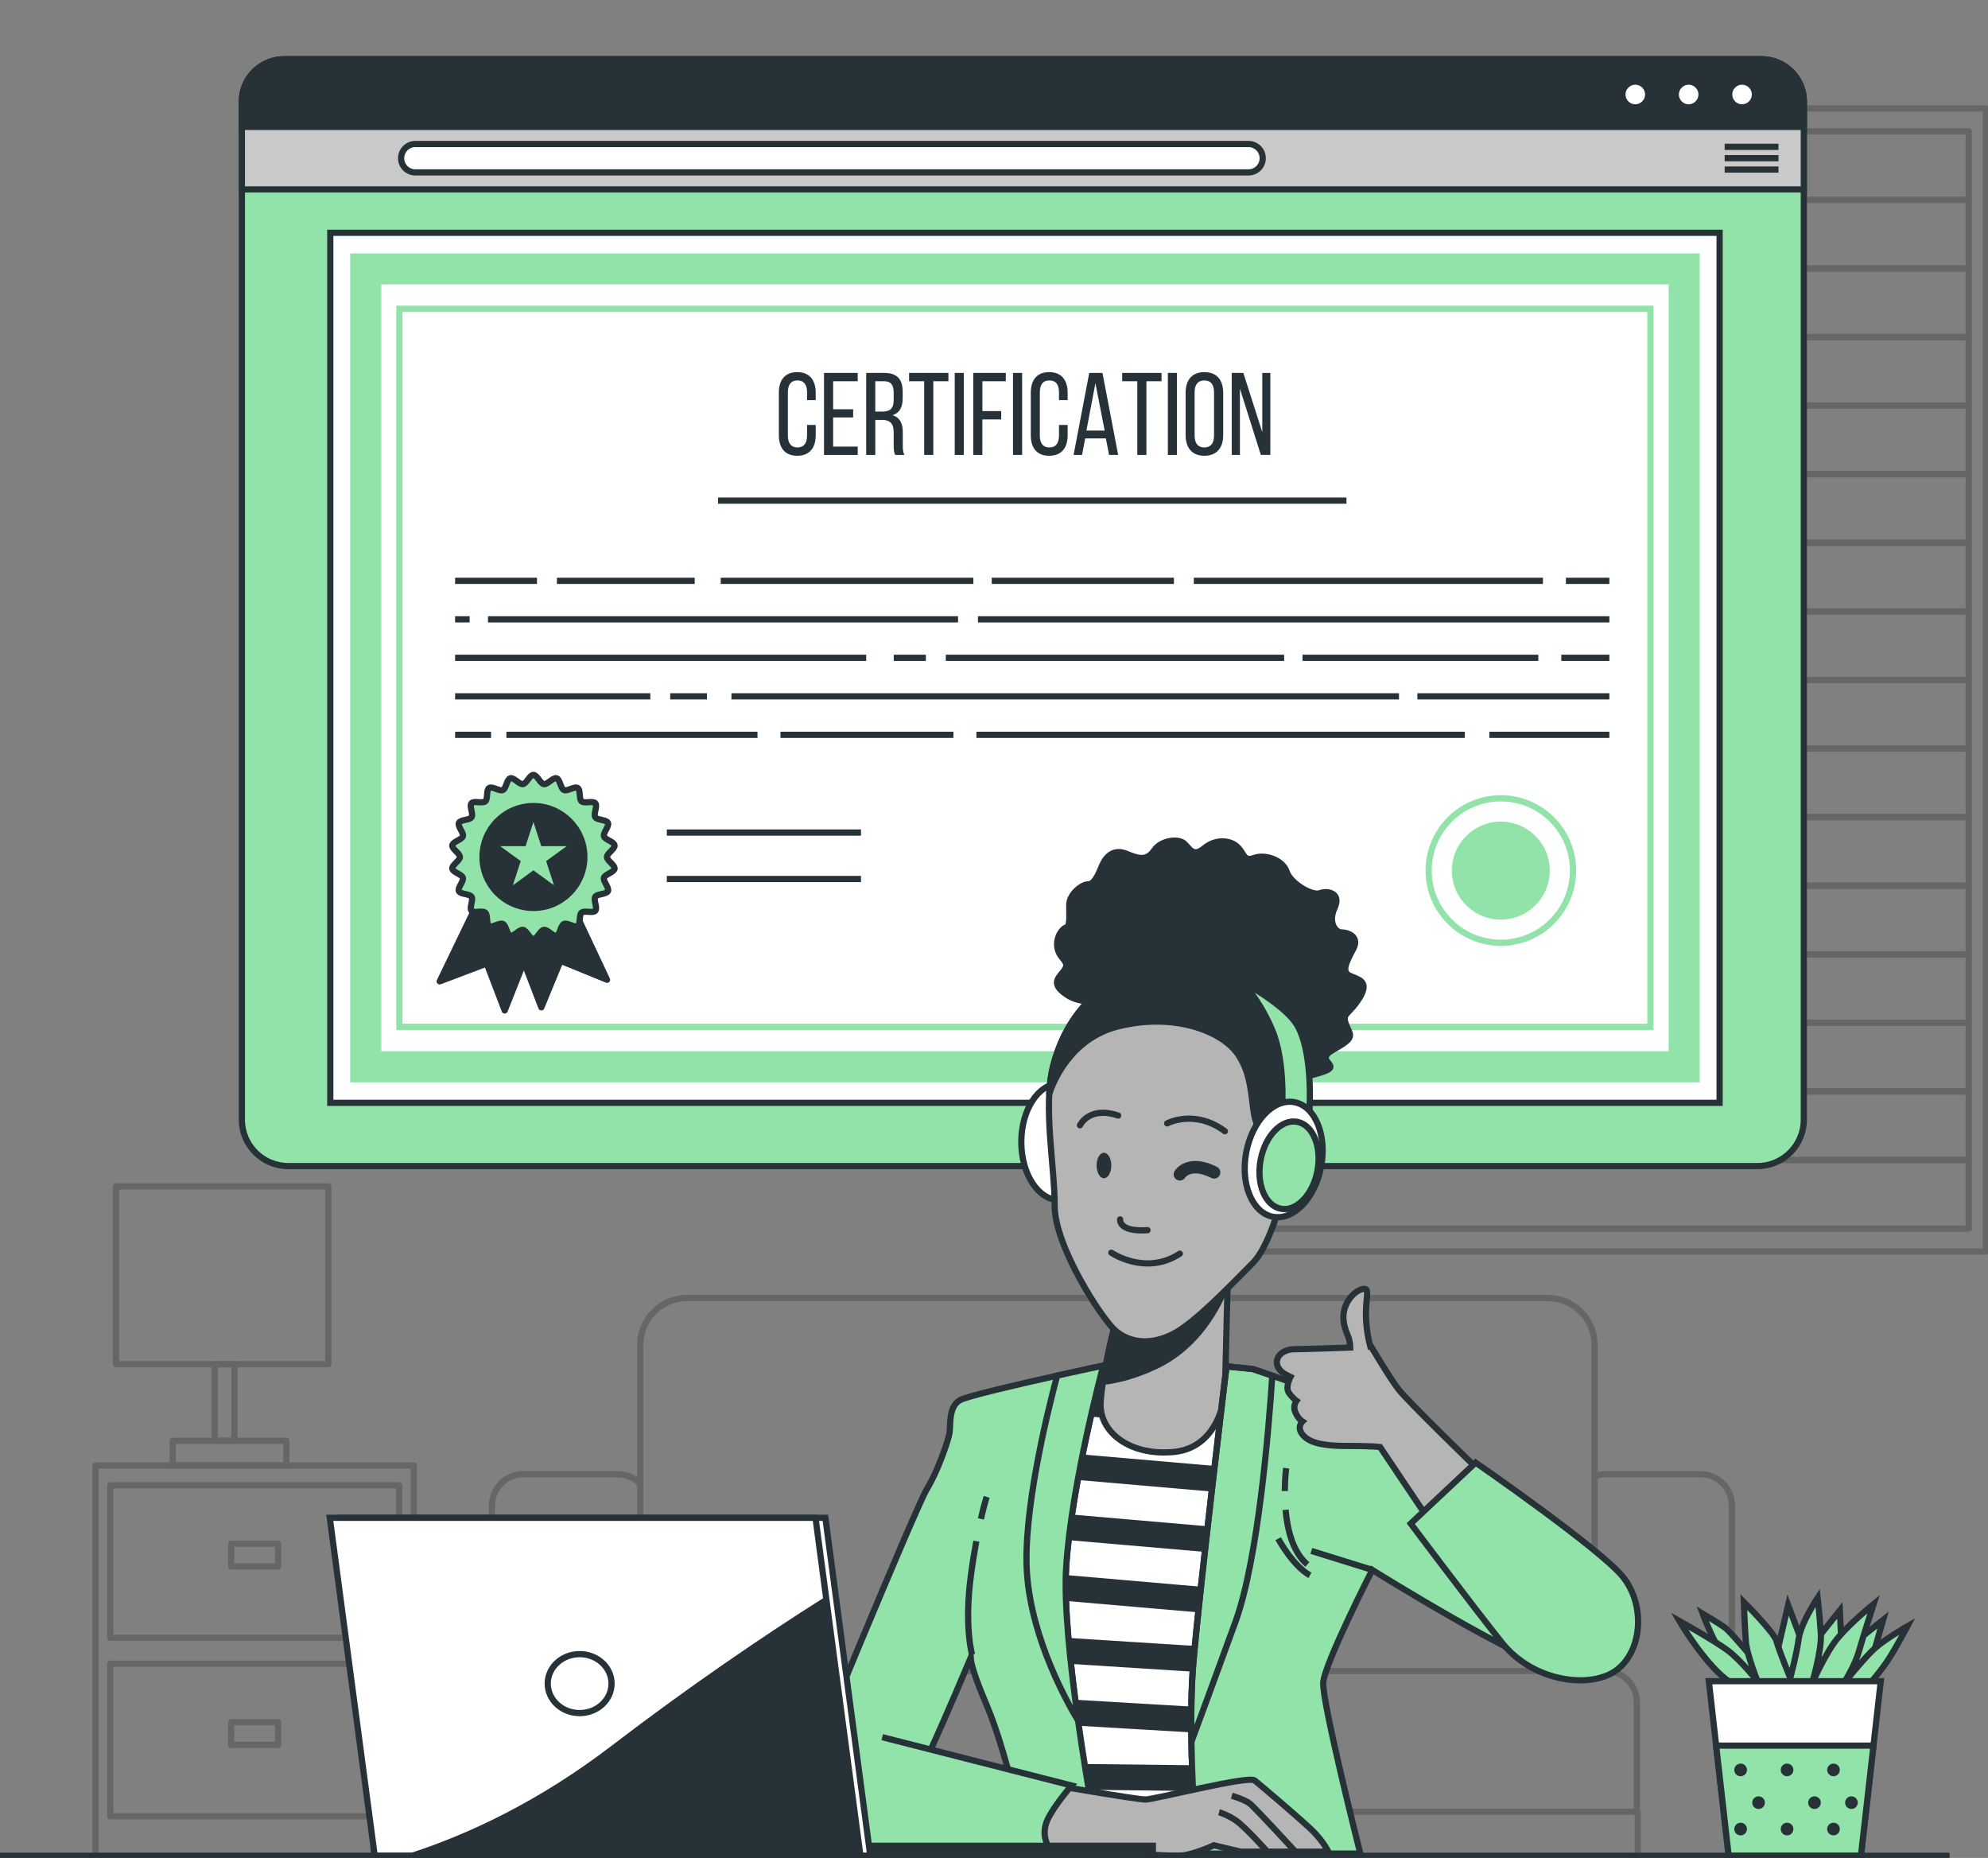 <svg width="320" height="299" viewBox="0 0 320 299" fill="none" xmlns="http://www.w3.org/2000/svg">
<rect x="0" y="0" width="320" height="299" fill="#808080" stroke="none"/>
<g clip-path="url(#clip0_5082_4768)">
<g opacity="0.2">
<path d="M316.902 21.135H187.279L182.679 32.168H316.902V21.135Z" stroke="black" stroke-linejoin="round"/>
<path d="M316.902 32.168H187.279L182.679 43.208H316.902V32.168Z" stroke="black" stroke-linejoin="round"/>
<path d="M316.902 43.209H187.279L182.679 54.242H316.902V43.209Z" stroke="black" stroke-linejoin="round"/>
<path d="M316.902 54.242H187.279L182.679 65.282H316.902V54.242Z" stroke="black" stroke-linejoin="round"/>
<path d="M316.902 65.283H187.279L182.679 76.317H316.902V65.283Z" stroke="black" stroke-linejoin="round"/>
<path d="M316.902 76.316H187.279L182.679 87.357H316.902V76.316Z" stroke="black" stroke-linejoin="round"/>
<path d="M316.902 87.357H187.279L182.679 98.391H316.902V87.357Z" stroke="black" stroke-linejoin="round"/>
<path d="M316.902 98.391H187.279L182.679 109.431H316.902V98.391Z" stroke="black" stroke-linejoin="round"/>
<path d="M316.902 109.43H187.279L182.679 120.463H316.902V109.43Z" stroke="black" stroke-linejoin="round"/>
<path d="M316.902 120.465H187.279L182.679 131.505H316.902V120.465Z" stroke="black" stroke-linejoin="round"/>
<path d="M316.902 131.504H187.279L182.679 142.537H316.902V131.504Z" stroke="black" stroke-linejoin="round"/>
<path d="M316.902 142.537H187.279L182.679 153.577H316.902V142.537Z" stroke="black" stroke-linejoin="round"/>
<path d="M316.902 153.578H187.279L182.679 164.612H316.902V153.578Z" stroke="black" stroke-linejoin="round"/>
<path d="M316.902 164.611H187.279L182.679 175.652H316.902V164.611Z" stroke="black" stroke-linejoin="round"/>
<path d="M316.902 175.652H187.279L182.679 186.686H316.902V175.652Z" stroke="black" stroke-linejoin="round"/>
<path d="M316.902 186.686H187.279L182.679 197.726H316.902V186.686Z" stroke="black" stroke-linejoin="round"/>
<path d="M319.66 17.457H181.306V201.404H319.66V17.457Z" stroke="black" stroke-linejoin="round"/>
</g>
<g opacity="0.2">
<path d="M64.24 267.748H17.748V292.296H64.24V267.748Z" stroke="black" stroke-linejoin="round"/>
<path d="M44.765 277.15H37.216V280.808H44.765V277.15Z" stroke="black" stroke-linejoin="round"/>
<path d="M66.618 235.844H15.363V298.653H66.618V235.844Z" stroke="black" stroke-linejoin="round"/>
<path d="M64.24 239.025H17.748V263.574H64.24V239.025Z" stroke="black" stroke-linejoin="round"/>
<path d="M44.765 248.428H37.216V252.085H44.765V248.428Z" stroke="black" stroke-linejoin="round"/>
<path d="M46.091 231.867H27.812V235.844H46.091V231.867Z" stroke="black" stroke-linejoin="round"/>
<path d="M37.746 219.549H34.566V231.874H37.746V219.549Z" stroke="black" stroke-linejoin="round"/>
<path d="M52.845 190.922H18.673V219.542H52.845V190.922Z" stroke="black" stroke-linejoin="round"/>
</g>
<g opacity="0.2">
<path d="M256.67 268.917V216.435C256.67 212.267 253.3 208.889 249.127 208.889H180.212V269.441" stroke="black" stroke-linejoin="round"/>
<path d="M180.796 208.889H110.589C106.431 208.889 103.054 212.261 103.054 216.435V268.917" stroke="black" stroke-linejoin="round"/>
<path d="M263.479 273.935V291.583H180.239V268.918H258.464C261.23 268.918 263.479 271.161 263.479 273.935Z" stroke="black" stroke-linejoin="round"/>
<path d="M180.884 268.918H101.26C98.494 268.918 96.245 271.161 96.245 273.935V291.583H180.884" stroke="black" stroke-linejoin="round"/>
<path d="M96.245 298.999V291.582H263.621V298.999" stroke="black" stroke-linejoin="round"/>
<path d="M103.054 238.801C102.136 237.842 100.832 237.244 99.405 237.244H84.245C81.452 237.244 79.189 239.501 79.189 242.295V298.632" stroke="black" stroke-linejoin="round"/>
<path d="M278.781 298.272V242.295C278.781 239.501 276.518 237.244 273.732 237.244H258.573C257.9 237.244 257.261 237.373 256.677 237.618" stroke="black" stroke-linejoin="round"/>
</g>
<path d="M290.353 16.343V180.187C290.353 184.314 287.01 187.659 282.885 187.659H46.403C42.279 187.659 38.935 184.314 38.935 180.187V16.343C38.935 12.591 41.98 9.545 45.731 9.545H283.558C287.309 9.545 290.353 12.591 290.353 16.343Z" fill="#92E3A9" stroke="#263238" stroke-miterlimit="10"/>
<path d="M290.353 16.343V30.483H38.935V16.343C38.935 12.591 41.98 9.545 45.731 9.545H283.558C287.309 9.545 290.353 12.591 290.353 16.343Z" fill="#C9C9C9" stroke="#263238" stroke-miterlimit="10"/>
<path d="M200.971 27.744H66.85C65.593 27.744 64.566 26.724 64.566 25.46C64.566 24.202 65.586 23.176 66.85 23.176H200.971C202.228 23.176 203.254 24.195 203.254 25.46C203.254 26.718 202.234 27.744 200.971 27.744Z" fill="white" stroke="#263238" stroke-miterlimit="10"/>
<path d="M277.612 23.631H286.276" stroke="#263238" stroke-miterlimit="10"/>
<path d="M277.612 25.459H286.276" stroke="#263238" stroke-miterlimit="10"/>
<path d="M277.612 27.289H286.276" stroke="#263238" stroke-miterlimit="10"/>
<path d="M290.353 16.343V20.422H38.935V16.343C38.935 12.591 41.98 9.545 45.731 9.545H283.558C287.309 9.545 290.353 12.591 290.353 16.343Z" fill="#263238" stroke="#263238" stroke-miterlimit="10"/>
<path d="M265.299 15.208C265.299 14.059 264.368 13.135 263.227 13.135C262.085 13.135 261.154 14.066 261.154 15.208C261.154 16.35 262.085 17.282 263.227 17.282C264.368 17.282 265.299 16.35 265.299 15.208Z" fill="white" stroke="#263238" stroke-miterlimit="10"/>
<path d="M273.888 15.208C273.888 14.059 272.957 13.135 271.816 13.135C270.674 13.135 269.743 14.066 269.743 15.208C269.743 16.35 270.674 17.282 271.816 17.282C272.957 17.282 273.888 16.35 273.888 15.208Z" fill="white" stroke="#263238" stroke-miterlimit="10"/>
<path d="M282.484 15.208C282.484 14.059 281.553 13.135 280.411 13.135C279.27 13.135 278.339 14.066 278.339 15.208C278.339 16.35 279.27 17.282 280.411 17.282C281.553 17.282 282.484 16.35 282.484 15.208Z" fill="white" stroke="#263238" stroke-miterlimit="10"/>
<path d="M276.796 37.465H53.164V177.481H276.796V37.465Z" fill="white" stroke="#263238" stroke-miterlimit="10"/>
<path d="M271.096 43.272H58.872V171.677H271.096V43.272Z" stroke="#92E3A9" stroke-width="5" stroke-miterlimit="10"/>
<path d="M265.666 49.688H64.287V165.258H265.666V49.688Z" stroke="#92E3A9" stroke-miterlimit="10"/>
<path d="M131.3 63.202V64.392H129.907V63.127C129.907 61.938 129.438 61.224 128.365 61.224C127.291 61.224 126.822 61.938 126.822 63.127V70.103C126.822 71.292 127.312 72.006 128.365 72.006C129.418 72.006 129.907 71.292 129.907 70.103V68.389H131.3V70.028C131.3 72.026 130.356 73.345 128.324 73.345C126.292 73.345 125.368 72.026 125.368 70.028V63.202C125.368 61.204 126.313 59.885 128.324 59.885C130.335 59.885 131.3 61.204 131.3 63.202Z" fill="#263238"/>
<path d="M137.327 65.86V67.179H134.106V71.87H138.061V73.209H132.639V60.014H138.061V61.353H134.106V65.86H137.327Z" fill="#263238"/>
<path d="M142.355 60.014C144.428 60.014 145.298 61.067 145.298 63.032V64.106C145.298 65.554 144.788 66.465 143.66 66.819C144.863 67.179 145.318 68.158 145.318 69.572V71.625C145.318 72.21 145.338 72.754 145.583 73.209H144.095C143.925 72.835 143.85 72.495 143.85 71.605V69.531C143.85 68.042 143.15 67.573 141.927 67.573H140.894V73.209H139.427V60.014H142.369H142.355ZM141.982 66.234C143.15 66.234 143.85 65.86 143.85 64.426V63.161C143.85 61.972 143.415 61.353 142.321 61.353H140.888V66.234H141.982Z" fill="#263238"/>
<path d="M148.764 73.209V61.353H146.331V60.014H152.664V61.353H150.231V73.209H148.764Z" fill="#263238"/>
<path d="M155.144 60.014V73.209H153.677V60.014H155.144Z" fill="#263238"/>
<path d="M161.158 66.159V67.499H158.127V73.209H156.659V60.014H161.898V61.353H158.134V66.159H161.164H161.158Z" fill="#263238"/>
<path d="M164.528 60.014V73.209H163.061V60.014H164.528Z" fill="#263238"/>
<path d="M171.853 63.202V64.392H170.46V63.127C170.46 61.938 169.991 61.224 168.918 61.224C167.844 61.224 167.375 61.938 167.375 63.127V70.103C167.375 71.292 167.864 72.006 168.918 72.006C169.971 72.006 170.46 71.292 170.46 70.103V68.389H171.853V70.028C171.853 72.026 170.908 73.345 168.877 73.345C166.845 73.345 165.921 72.026 165.921 70.028V63.202C165.921 61.204 166.865 59.885 168.877 59.885C170.888 59.885 171.853 61.204 171.853 63.202Z" fill="#263238"/>
<path d="M174.68 70.551L174.171 73.209H172.812L175.332 60.014H177.459L179.987 73.209H178.519L178.01 70.551H174.673H174.68ZM174.87 69.287H177.813L176.325 61.672L174.877 69.287H174.87Z" fill="#263238"/>
<path d="M183.065 73.209V61.353H180.633V60.014H186.966V61.353H184.533V73.209H183.065Z" fill="#263238"/>
<path d="M189.452 60.014V73.209H187.984V60.014H189.452Z" fill="#263238"/>
<path d="M190.846 63.202C190.846 61.183 191.845 59.885 193.863 59.885C195.881 59.885 196.893 61.183 196.893 63.202V70.028C196.893 72.026 195.894 73.345 193.863 73.345C191.831 73.345 190.846 72.026 190.846 70.028V63.202ZM192.293 70.103C192.293 71.306 192.803 72.006 193.856 72.006C194.909 72.006 195.419 71.306 195.419 70.103V63.127C195.419 61.938 194.93 61.224 193.856 61.224C192.782 61.224 192.293 61.938 192.293 63.127V70.103Z" fill="#263238"/>
<path d="M199.584 73.209H198.266V60.014H200.134L203.185 69.552V60.014H204.483V73.209H202.954L199.584 62.543V73.209Z" fill="#263238"/>
<path d="M115.577 80.566H216.735" stroke="#263238" stroke-miterlimit="10"/>
<path d="M252.056 93.475H259.055" stroke="#263238" stroke-miterlimit="10"/>
<path d="M192.164 93.475H248.359" stroke="#263238" stroke-miterlimit="10"/>
<path d="M159.636 93.475H188.963" stroke="#263238" stroke-miterlimit="10"/>
<path d="M116.012 93.475H156.68" stroke="#263238" stroke-miterlimit="10"/>
<path d="M89.647 93.475H111.826" stroke="#263238" stroke-miterlimit="10"/>
<path d="M73.257 93.475H86.439" stroke="#263238" stroke-miterlimit="10"/>
<path d="M157.414 99.668H259.055" stroke="#263238" stroke-miterlimit="10"/>
<path d="M78.55 99.668H154.213" stroke="#263238" stroke-miterlimit="10"/>
<path d="M73.257 99.668H75.594" stroke="#263238" stroke-miterlimit="10"/>
<path d="M251.314 105.861H259.054" stroke="#263238" stroke-miterlimit="10"/>
<path d="M209.661 105.861H247.618" stroke="#263238" stroke-miterlimit="10"/>
<path d="M152.242 105.861H206.705" stroke="#263238" stroke-miterlimit="10"/>
<path d="M143.864 105.861H149.035" stroke="#263238" stroke-miterlimit="10"/>
<path d="M73.257 105.861H139.427" stroke="#263238" stroke-miterlimit="10"/>
<path d="M228.15 112.061H259.054" stroke="#263238" stroke-miterlimit="10"/>
<path d="M117.737 112.061H225.188" stroke="#263238" stroke-miterlimit="10"/>
<path d="M107.878 112.061H113.796" stroke="#263238" stroke-miterlimit="10"/>
<path d="M73.257 112.061H104.677" stroke="#263238" stroke-miterlimit="10"/>
<path d="M239.729 118.254H259.055" stroke="#263238" stroke-miterlimit="10"/>
<path d="M157.169 118.254H235.788" stroke="#263238" stroke-miterlimit="10"/>
<path d="M125.626 118.254H153.472" stroke="#263238" stroke-miterlimit="10"/>
<path d="M81.513 118.254H121.93" stroke="#263238" stroke-miterlimit="10"/>
<path d="M73.257 118.254H79.046" stroke="#263238" stroke-miterlimit="10"/>
<path d="M80.76 145.543L87.14 162.111L90.225 154.619L97.713 157.672L90.395 142.117L80.76 145.543Z" fill="#263238" stroke="#263238" stroke-linecap="round" stroke-linejoin="round"/>
<path d="M78.49 141.941L70.777 157.931L78.347 155.062L81.242 162.615L87.575 146.632L78.49 141.941Z" fill="#263238" stroke="#263238" stroke-linecap="round" stroke-linejoin="round"/>
<path d="M97.699 137.916C97.699 137.311 99.011 136.618 98.922 136.04C98.834 135.441 97.387 135.149 97.217 134.578C97.047 134 98.107 132.967 97.862 132.43C97.611 131.886 96.136 132.015 95.817 131.512C95.491 131.009 96.218 129.717 95.831 129.269C95.443 128.82 94.057 129.357 93.609 128.963C93.16 128.575 93.493 127.127 92.99 126.808C92.494 126.488 91.319 127.392 90.775 127.141C90.238 126.896 90.15 125.414 89.579 125.244C89.015 125.081 88.145 126.277 87.547 126.189C86.963 126.107 86.467 124.707 85.862 124.707C85.257 124.707 84.761 126.101 84.177 126.189C83.579 126.271 82.709 125.074 82.145 125.244C81.568 125.414 81.486 126.896 80.949 127.141C80.406 127.392 79.23 126.488 78.734 126.808C78.231 127.134 78.571 128.575 78.116 128.963C77.667 129.35 76.288 128.813 75.894 129.269C75.507 129.717 76.234 131.009 75.907 131.512C75.588 132.008 74.114 131.886 73.862 132.43C73.618 132.967 74.678 134 74.508 134.578C74.345 135.142 72.891 135.441 72.802 136.04C72.721 136.624 74.025 137.311 74.025 137.916C74.025 138.521 72.714 139.214 72.802 139.792C72.891 140.391 74.338 140.683 74.508 141.254C74.678 141.832 73.618 142.865 73.862 143.402C74.114 143.946 75.588 143.817 75.907 144.32C76.234 144.823 75.507 146.115 75.894 146.563C76.281 147.012 77.667 146.475 78.116 146.869C78.564 147.257 78.231 148.705 78.734 149.024C79.23 149.344 80.406 148.44 80.949 148.691C81.486 148.936 81.575 150.418 82.145 150.588C82.709 150.751 83.579 149.555 84.177 149.643C84.761 149.725 85.257 151.125 85.862 151.125C86.467 151.125 86.963 149.731 87.547 149.643C88.145 149.555 89.015 150.758 89.579 150.588C90.157 150.418 90.238 148.936 90.775 148.691C91.319 148.44 92.494 149.344 92.99 149.024C93.493 148.698 93.153 147.257 93.609 146.869C94.057 146.482 95.436 147.019 95.831 146.563C96.218 146.115 95.491 144.823 95.817 144.32C96.136 143.824 97.611 143.946 97.862 143.402C98.107 142.865 97.047 141.832 97.217 141.254C97.38 140.69 98.834 140.391 98.922 139.792C99.004 139.208 97.699 138.521 97.699 137.916Z" fill="#92E3A9" stroke="#263238" stroke-miterlimit="10"/>
<path d="M85.863 146.114C90.389 146.114 94.058 142.443 94.058 137.915C94.058 133.387 90.389 129.717 85.863 129.717C81.337 129.717 77.668 133.387 77.668 137.915C77.668 142.443 81.337 146.114 85.863 146.114Z" fill="#263238" stroke="#263238" stroke-linecap="round" stroke-linejoin="round"/>
<path d="M85.862 132.279L87.126 136.175H91.217L87.908 138.574L89.172 142.47L85.862 140.063L82.553 142.47L83.817 138.574L80.515 136.175H84.599L85.862 132.279Z" fill="#92E3A9"/>
<path d="M107.334 133.986H138.591" stroke="#263238" stroke-miterlimit="10"/>
<path d="M107.334 141.457H138.591" stroke="#263238" stroke-miterlimit="10"/>
<path d="M241.584 151.723C248.002 151.723 253.204 146.518 253.204 140.098C253.204 133.677 248.002 128.473 241.584 128.473C235.167 128.473 229.965 133.677 229.965 140.098C229.965 146.518 235.167 151.723 241.584 151.723Z" stroke="#92E3A9" stroke-miterlimit="10"/>
<path d="M243.263 147.814C247.516 146.882 250.208 142.678 249.277 138.424C248.346 134.169 244.144 131.476 239.891 132.407C235.639 133.339 232.946 137.543 233.877 141.797C234.808 146.052 239.011 148.746 243.263 147.814Z" fill="#92E3A9"/>
<path d="M279.841 270.895C279.841 270.895 277.463 266.816 276.274 264.607C275.085 262.397 274.065 259.678 274.065 259.678C274.065 259.678 276.953 261.378 277.803 262.057C278.652 262.737 282.22 266.986 282.22 266.986L283.239 265.796L282.05 261.887L285.957 266.306L287.825 258.318L290.713 265.966L296.149 259.168L296.489 265.966L303.114 260.698L300.736 269.026L298.188 272.595H280.011L279.841 270.895Z" fill="#92E3A9" stroke="#263238" stroke-miterlimit="10"/>
<path d="M278.822 270.895C278.822 270.895 277.293 270.216 274.745 267.156C272.197 264.097 270.328 260.868 270.328 260.868C270.328 260.868 276.104 264.097 278.142 265.627C280.181 267.156 282.899 270.555 282.899 270.555C282.899 270.555 281.2 266.307 281.03 264.267C280.86 262.228 280.691 257.809 280.691 257.809C280.691 257.809 285.617 262.737 285.957 264.097C286.297 265.457 288.165 270.046 288.165 270.046C288.165 270.046 289.184 266.307 289.524 263.757C289.864 261.208 292.582 257.129 292.582 257.129C292.582 257.129 292.922 260.018 293.092 262.907C293.261 265.797 291.563 271.235 291.563 271.235C291.563 271.235 293.771 265.967 295.979 263.417C298.188 260.868 301.585 258.149 301.585 258.149C301.585 258.149 299.887 263.417 299.207 265.797C298.528 268.176 296.659 271.065 296.659 271.065C296.659 271.065 300.057 266.816 301.755 265.287C303.454 263.757 307.021 261.718 307.021 261.718C307.021 261.718 305.153 265.287 303.794 267.326C302.435 269.366 299.717 272.425 299.717 272.425H278.822V270.895Z" fill="#92E3A9" stroke="#263238" stroke-miterlimit="10"/>
<path d="M302.741 270.555L301.565 280.922L299.547 298.652H278.258L276.24 280.922L275.064 270.555H302.741Z" fill="white" stroke="#263238" stroke-miterlimit="10"/>
<path d="M301.565 280.922L299.547 298.652H278.258L276.24 280.922H301.565Z" fill="#92E3A9" stroke="#263238" stroke-miterlimit="10"/>
<path d="M280.181 285.852C280.744 285.852 281.201 285.395 281.201 284.832C281.201 284.269 280.744 283.812 280.181 283.812C279.618 283.812 279.162 284.269 279.162 284.832C279.162 285.395 279.618 285.852 280.181 285.852Z" fill="#263238"/>
<path d="M287.656 285.852C288.219 285.852 288.675 285.395 288.675 284.832C288.675 284.269 288.219 283.812 287.656 283.812C287.093 283.812 286.637 284.269 286.637 284.832C286.637 285.395 287.093 285.852 287.656 285.852Z" fill="#263238"/>
<path d="M283.069 291.12C283.632 291.12 284.088 290.663 284.088 290.1C284.088 289.537 283.632 289.08 283.069 289.08C282.506 289.08 282.05 289.537 282.05 290.1C282.05 290.663 282.506 291.12 283.069 291.12Z" fill="#263238"/>
<path d="M292.072 291.12C292.635 291.12 293.091 290.663 293.091 290.1C293.091 289.537 292.635 289.08 292.072 289.08C291.509 289.08 291.053 289.537 291.053 290.1C291.053 290.663 291.509 291.12 292.072 291.12Z" fill="#263238"/>
<path d="M298.018 291.12C298.581 291.12 299.038 290.663 299.038 290.1C299.038 289.537 298.581 289.08 298.018 289.08C297.455 289.08 296.999 289.537 296.999 290.1C296.999 290.663 297.455 291.12 298.018 291.12Z" fill="#263238"/>
<path d="M295.13 285.852C295.693 285.852 296.149 285.395 296.149 284.832C296.149 284.269 295.693 283.812 295.13 283.812C294.567 283.812 294.11 284.269 294.11 284.832C294.11 285.395 294.567 285.852 295.13 285.852Z" fill="#263238"/>
<path d="M280.181 295.37C280.744 295.37 281.201 294.913 281.201 294.35C281.201 293.787 280.744 293.33 280.181 293.33C279.618 293.33 279.162 293.787 279.162 294.35C279.162 294.913 279.618 295.37 280.181 295.37Z" fill="#263238"/>
<path d="M287.656 295.37C288.219 295.37 288.675 294.913 288.675 294.35C288.675 293.787 288.219 293.33 287.656 293.33C287.093 293.33 286.637 293.787 286.637 294.35C286.637 294.913 287.093 295.37 287.656 295.37Z" fill="#263238"/>
<path d="M295.13 295.37C295.693 295.37 296.149 294.913 296.149 294.35C296.149 293.787 295.693 293.33 295.13 293.33C294.567 293.33 294.11 293.787 294.11 294.35C294.11 294.913 294.567 295.37 295.13 295.37Z" fill="#263238"/>
<path d="M176.672 183.77C176.659 188.95 173.9 193.145 170.509 193.138C167.118 193.131 164.38 188.923 164.394 183.743C164.407 178.563 167.166 174.368 170.557 174.375C173.947 174.382 176.686 178.59 176.672 183.77Z" fill="white" stroke="#263238" stroke-linecap="round" stroke-linejoin="round"/>
<path d="M178.255 160.289C178.255 160.289 174.946 162.179 171.793 160.132C168.64 158.079 170.848 157.134 171.48 155.877C172.112 154.612 170.536 154.299 170.216 152.566C169.897 150.832 171.005 149.412 171.637 149.255C172.269 149.099 172.112 147.365 172.112 145.632C172.112 143.898 174.164 142.321 175.109 142.321C176.053 142.321 176.685 141.057 177.317 139.486C177.949 137.909 179.206 136.488 181.415 137.433C183.623 138.378 184.724 138.378 185.825 136.801C186.926 135.224 189.61 134.911 190.554 135.7C191.499 136.488 191.974 138.065 193.863 136.488C195.752 134.911 198.117 135.224 199.225 136.332C200.325 137.433 200.169 138.698 201.902 138.065C203.635 137.433 206.475 138.378 207.1 140.275C207.725 142.171 211.198 144.218 212.461 143.742C213.725 143.266 215.927 143.742 214.826 146.108C213.725 148.473 214.982 150.051 215.927 150.051C216.871 150.051 218.924 150.683 217.816 152.729C216.715 154.782 215.927 156.353 217.184 156.985C218.448 157.617 220.493 157.773 218.917 160.452C217.34 163.13 216.076 162.974 216.552 164.551C217.028 166.128 217.972 166.604 216.552 167.706C215.132 168.807 213.399 169.283 213.399 170.228C213.399 171.173 215.288 171.649 213.087 172.437C210.878 173.226 209.145 173.382 209.145 173.382C209.145 173.382 205.993 164.871 197.009 162.029C188.026 159.187 182.828 159.507 180.776 160.608C178.724 161.71 178.255 160.296 178.255 160.296V160.289Z" fill="#263238" stroke="#263238" stroke-linecap="round" stroke-linejoin="round"/>
<path d="M181.428 218.094L169.91 223.43C169.91 223.43 163.938 256.511 164.366 265.688C164.794 274.866 169.91 297.701 169.91 297.701H197.641C197.641 297.701 193.374 269.747 195.507 259.713C197.641 249.685 202.758 222.152 202.758 222.152C202.758 222.152 194.223 219.807 191.668 219.379C189.107 218.95 181.428 218.101 181.428 218.101V218.094Z" fill="white" stroke="#263238" stroke-miterlimit="10"/>
<path d="M168.178 233.547L200.095 236.307C199.843 237.639 199.578 239.019 199.313 240.406L167.513 237.653C167.737 236.225 167.961 234.845 168.178 233.54V233.547ZM195.508 259.706C195.753 258.551 196.038 257.164 196.351 255.614L165.325 252.929C165.148 254.356 164.992 255.743 164.856 257.055L195.515 259.706H195.508ZM198.247 245.96L166.656 243.228C166.453 244.594 166.255 245.974 166.058 247.341L197.452 250.053C197.71 248.727 197.982 247.347 198.247 245.954V245.96ZM164.373 263.112C164.332 264.098 164.326 264.962 164.36 265.675C164.38 266.172 164.421 266.709 164.468 267.273L194.924 269.21C194.897 267.756 194.903 266.355 194.951 265.05L164.373 263.106V263.112ZM170.095 223.336L169.904 223.424C169.904 223.424 169.633 224.947 169.205 227.428L201.25 230.202C201.542 228.666 201.8 227.272 202.018 226.103L170.095 223.343V223.336ZM195.936 284.126L167.037 283.793C167.309 285.227 167.587 286.628 167.852 287.953L196.392 288.279C196.235 286.967 196.086 285.574 195.936 284.126ZM165.855 277.273L195.461 279.014C195.345 277.627 195.243 276.226 195.155 274.839L165.175 273.079C165.379 274.431 165.603 275.839 165.848 277.28L165.855 277.273Z" fill="#263238"/>
<path d="M179.723 212.119C179.723 212.119 177.378 221.079 177.161 225.777C176.95 230.475 181.856 234.316 188.896 233.67C195.936 233.031 197.213 225.349 197.213 223.425C197.213 221.501 197.641 205.287 197.641 205.287C197.641 205.287 194.23 208.272 190.173 210.834C186.124 213.397 179.723 212.113 179.723 212.113V212.119Z" fill="#B5B5B5" stroke="#263238" stroke-miterlimit="10"/>
<path d="M186.116 219.801C192.782 216.606 196.105 210.338 197.607 206.348C197.627 205.681 197.634 205.287 197.634 205.287C197.634 205.287 194.223 208.272 190.166 210.834C186.116 213.397 179.715 212.113 179.715 212.113C179.715 212.113 178.248 217.714 177.527 222.378C179.96 222.092 182.848 221.358 186.11 219.795L186.116 219.801Z" fill="#263238" stroke="#263238" stroke-miterlimit="10"/>
<path d="M208.962 177.855C208.962 177.855 208.69 168.392 205.177 162.981C201.664 157.569 194.258 154.252 185.988 155.679C175.734 157.447 171.12 165.143 169.496 171.635C167.872 178.127 169.768 187.59 169.768 194.083C169.768 200.575 177.338 212.2 179.499 214.097C181.66 215.993 185.003 216.619 188.808 214.688C192.307 212.914 198.063 206.85 201.576 203.335C205.089 199.82 207.182 189.372 207.725 186.938C208.269 184.504 208.962 177.862 208.962 177.862V177.855Z" fill="#B5B5B5" stroke="#263238" stroke-linecap="round" stroke-linejoin="round"/>
<path d="M180.3 196.238C180.3 196.238 179.988 198.291 184.71 197.972" stroke="#263238" stroke-linecap="round" stroke-linejoin="round"/>
<path d="M178.88 201.594C178.88 201.594 184.397 205.38 189.915 201.75" stroke="#263238" stroke-linecap="round" stroke-linejoin="round"/>
<path d="M189.915 188.985C189.915 188.985 191.335 186.619 195.433 188.672" stroke="#263238" stroke-width="2" stroke-linecap="round" stroke-linejoin="round"/>
<path d="M178.88 187.563C178.88 188.698 178.35 189.616 177.698 189.616C177.046 189.616 176.516 188.698 176.516 187.563C176.516 186.428 177.046 185.51 177.698 185.51C178.35 185.51 178.88 186.428 178.88 187.563Z" fill="#263238"/>
<path d="M173.839 181.099C173.839 181.099 175.259 177.945 179.988 179.522" stroke="#263238" stroke-linecap="round" stroke-linejoin="round"/>
<path d="M187.87 180.785C187.87 180.785 192.28 178.419 197.166 182.049" stroke="#263238" stroke-linecap="round" stroke-linejoin="round"/>
<path d="M185.988 155.679C175.734 157.446 171.12 165.142 169.496 171.634C169.157 172.987 168.98 174.469 168.898 176.026C169.428 174.374 172.18 167.127 179.988 165.176C188.815 162.966 196.534 165.808 199.218 169.588C201.895 173.374 201.27 178.262 202.215 180.628C202.813 182.13 205.823 184.387 207.943 185.842C208.439 182.939 208.969 177.861 208.969 177.861C208.969 177.861 208.697 168.398 205.184 162.987C201.671 157.575 194.264 154.258 185.995 155.685L185.988 155.679Z" fill="#263238" stroke="#263238" stroke-linecap="round" stroke-linejoin="round"/>
<path d="M206.305 179.521C206.305 179.521 207.093 171.166 204.728 165.646C202.364 160.126 199.53 157.76 199.53 157.76C199.53 157.76 206.149 161.227 208.513 164.538C210.878 167.848 211.191 175.891 210.565 181.411L205.68 180.622L206.312 179.521H206.305Z" fill="#92E3A9" stroke="#263238" stroke-miterlimit="10"/>
<path d="M212.658 187.72C211.707 192.812 208.235 196.436 204.905 195.817C201.576 195.192 199.646 190.562 200.597 185.47C201.549 180.378 205.021 176.755 208.35 177.373C211.68 177.999 213.61 182.629 212.665 187.72H212.658Z" fill="white" stroke="#263238" stroke-linecap="round" stroke-linejoin="round"/>
<path d="M212.067 188.386C211.347 192.247 208.71 195.001 206.183 194.525C203.655 194.056 202.194 190.534 202.914 186.673C203.634 182.811 206.271 180.058 208.799 180.534C211.327 181.003 212.787 184.525 212.067 188.386Z" fill="#92E3A9" stroke="#263238" stroke-miterlimit="10"/>
<path d="M173.533 276.89C175.123 288.175 177.08 298.291 177.08 298.291H165.426C165.426 298.291 162.443 282.927 158.815 274.395C156.749 269.541 156.28 267.583 156.246 266.802C154.656 270.581 144.796 293.886 143.03 294.668C141.107 295.524 134.067 294.029 131.505 293.172C128.95 292.315 128.74 288.692 129.161 287.203C129.589 285.708 147.501 242.382 149.206 239.616C150.912 236.842 152.618 231.927 152.835 230.649C153.046 229.371 152.624 226.379 154.541 225.319C155.702 224.673 163.87 222.783 170.156 221.383C174.273 220.472 177.583 219.771 177.583 219.771C177.583 219.771 172.459 238.766 171.61 252.213C171.229 258.175 172.262 267.91 173.533 276.897V276.89Z" fill="#92E3A9" stroke="#263238" stroke-miterlimit="10"/>
<path d="M173.533 276.891C172.065 274.471 166.112 264.111 165.317 253.322C164.604 243.641 168.464 227.754 170.162 221.377C174.28 220.466 177.589 219.766 177.589 219.766C177.589 219.766 172.466 238.76 171.616 252.207C171.236 258.169 172.269 267.904 173.539 276.891H173.533Z" fill="#92E3A9" stroke="#263238" stroke-miterlimit="10"/>
<path d="M157.891 244.437C158.421 242.133 158.815 240.889 158.815 240.889" stroke="#263238" stroke-miterlimit="10"/>
<path d="M156.471 266.286C156.471 266.286 155.193 261.806 156.26 253.696C156.539 251.555 156.851 249.658 157.157 248.02" stroke="#263238" stroke-miterlimit="10"/>
<path d="M250.324 268.156C245.418 267.939 220.887 252.649 220.887 252.649C220.887 252.649 213.202 267.721 212.992 270.78C212.781 273.839 218.964 298.3 218.964 298.3H192.729C192.729 298.3 191.927 289.72 191.771 280.305C191.696 275.961 191.75 271.44 192.09 267.504C193.157 255.056 197.417 219.889 197.417 219.889L201.685 220.324C201.685 220.324 202.901 220.732 204.79 221.384C209.839 223.145 219.732 226.734 224.081 229.277C230.047 232.771 238.371 238.455 242.428 241.079C246.478 243.696 256.079 249.597 258.002 257.463C259.925 265.321 255.23 268.38 250.317 268.163L250.324 268.156Z" fill="#92E3A9" stroke="#263238" stroke-miterlimit="10"/>
<path d="M204.797 221.384C204.219 230.134 202.52 250.957 198.858 261.025C195.352 270.658 192.837 277.449 191.777 280.305C191.703 275.961 191.757 271.44 192.097 267.503C193.164 255.056 197.424 219.889 197.424 219.889L201.691 220.324C201.691 220.324 202.908 220.732 204.797 221.384Z" stroke="#263238" stroke-miterlimit="10"/>
<path d="M220.887 252.642L211.075 249.59" stroke="#263238" stroke-miterlimit="10"/>
<path d="M206.931 242.975C207.223 246.204 208.106 249.8 210.437 251.772" stroke="#263238" stroke-miterlimit="10"/>
<path d="M207.025 236.266C207.025 236.266 206.821 237.802 206.814 239.95" stroke="#263238" stroke-miterlimit="10"/>
<path d="M205.741 247.619C205.741 247.619 208.086 251.99 210.858 253.52" stroke="#263238" stroke-miterlimit="10"/>
<path d="M220.479 216.34C220.479 216.34 219.868 214.063 219.868 211.438C219.868 208.814 220.479 207.326 219.521 207.414C218.563 207.502 216.898 208.726 216.375 210.827C215.852 212.927 216.987 214.851 217.163 215.551C217.34 216.252 217.34 216.863 217.34 216.863C217.34 216.863 209.73 217.129 208.33 217.129C206.93 217.129 205.53 217.917 205.53 219.229C205.53 220.541 207.018 221.241 207.018 221.241L207.718 221.588C207.718 221.588 206.842 223.254 207.453 224.124C208.065 225.001 208.676 225.436 208.676 225.436C208.676 225.436 208.065 226.225 208.5 227.272C208.935 228.318 209.634 228.76 209.634 228.76C209.634 228.76 208.5 229.807 209.981 231.208C211.469 232.608 214.704 232.697 216.98 232.697C219.256 232.697 221.179 232.785 221.179 232.785L222.144 232.873L230.19 244.859L237.8 236.368C237.8 236.368 226.602 225.518 225.12 223.594C223.632 221.67 220.486 216.333 220.486 216.333L220.479 216.34Z" fill="#B5B5B5" stroke="#263238" stroke-miterlimit="10"/>
<path d="M237.528 235.375L227.077 245.192C227.077 245.192 236.679 258 241.795 264.397C246.912 270.794 256.303 271.868 260.353 268.666C264.402 265.464 264.831 258.21 261.209 253.73C257.58 249.25 237.528 235.375 237.528 235.375Z" fill="#92E3A9" stroke="#263238" stroke-miterlimit="10"/>
<path d="M167.587 286.941C167.587 286.941 182.93 289.599 184.364 289.599C185.798 289.599 200.937 285.711 201.956 286.527C202.982 287.342 209.73 293.073 211.367 294.712C213.005 296.35 213.82 297.988 213.82 297.988H199.7L195.406 296.962C195.406 296.962 191.764 298.648 189.718 298.648C187.673 298.648 180.83 298.254 180.83 298.254L168.776 298.056C168.776 298.056 164.719 291.231 167.58 286.934L167.587 286.941Z" fill="#B5B5B5" stroke="#263238" stroke-miterlimit="10"/>
<path d="M204.002 297.994C204.002 297.994 200.523 294.105 199.089 293.079C197.655 292.052 196.222 291.645 196.222 291.645" stroke="#263238" stroke-miterlimit="10"/>
<path d="M208.711 298.198C208.711 298.198 201.956 290.829 201.141 290.217C200.326 289.605 198.273 288.986 198.273 288.986" stroke="#263238" stroke-miterlimit="10"/>
<path d="M134.033 279.979C134.033 279.979 127.897 284.894 126.871 288.164C125.845 291.441 127.278 295.33 130.554 296.553C133.829 297.784 170.359 298.45 170.359 298.45C169.761 298.729 167.084 296.22 168.606 292.869C169.639 290.605 172.493 287.342 172.493 287.342L142.01 279.564" fill="#92E3A9"/>
<path d="M134.033 279.979C134.033 279.979 127.897 284.894 126.871 288.164C125.845 291.441 127.278 295.33 130.554 296.553C133.829 297.784 170.359 298.45 170.359 298.45C169.761 298.729 167.084 296.22 168.606 292.869C169.639 290.605 172.493 287.342 172.493 287.342L142.01 279.564" stroke="#263238" stroke-miterlimit="10"/>
<path d="M185.573 297.041H60.204V298.652H185.573V297.041Z" fill="#263238" stroke="#263238" stroke-miterlimit="10"/>
<path d="M140.087 298.652H61.903L54.673 244.26H132.857L140.087 298.652Z" fill="white" stroke="#263238" stroke-miterlimit="10"/>
<path d="M138.497 298.652H60.313L53.083 244.26H131.267L138.497 298.652Z" fill="white" stroke="#263238" stroke-miterlimit="10"/>
<path d="M66.36 298.653H138.259L132.803 257.592C123.174 263.683 111.452 271.63 98.684 281.392C87.174 290.189 76.003 295.485 66.36 298.653Z" fill="#263238" stroke="#263238" stroke-miterlimit="10"/>
<path d="M93.303 275.688C96.14 275.688 98.44 273.563 98.44 270.942C98.44 268.322 96.14 266.197 93.303 266.197C90.466 266.197 88.166 268.322 88.166 270.942C88.166 273.563 90.466 275.688 93.303 275.688Z" fill="white" stroke="#263238" stroke-miterlimit="10"/>
<path d="M0 298.652H313.816" stroke="#263238" stroke-miterlimit="10"/>
</g>
<defs>
<clipPath id="clip0_5082_4768">
<rect width="320" height="299" fill="white"/>
</clipPath>
</defs>
</svg>
